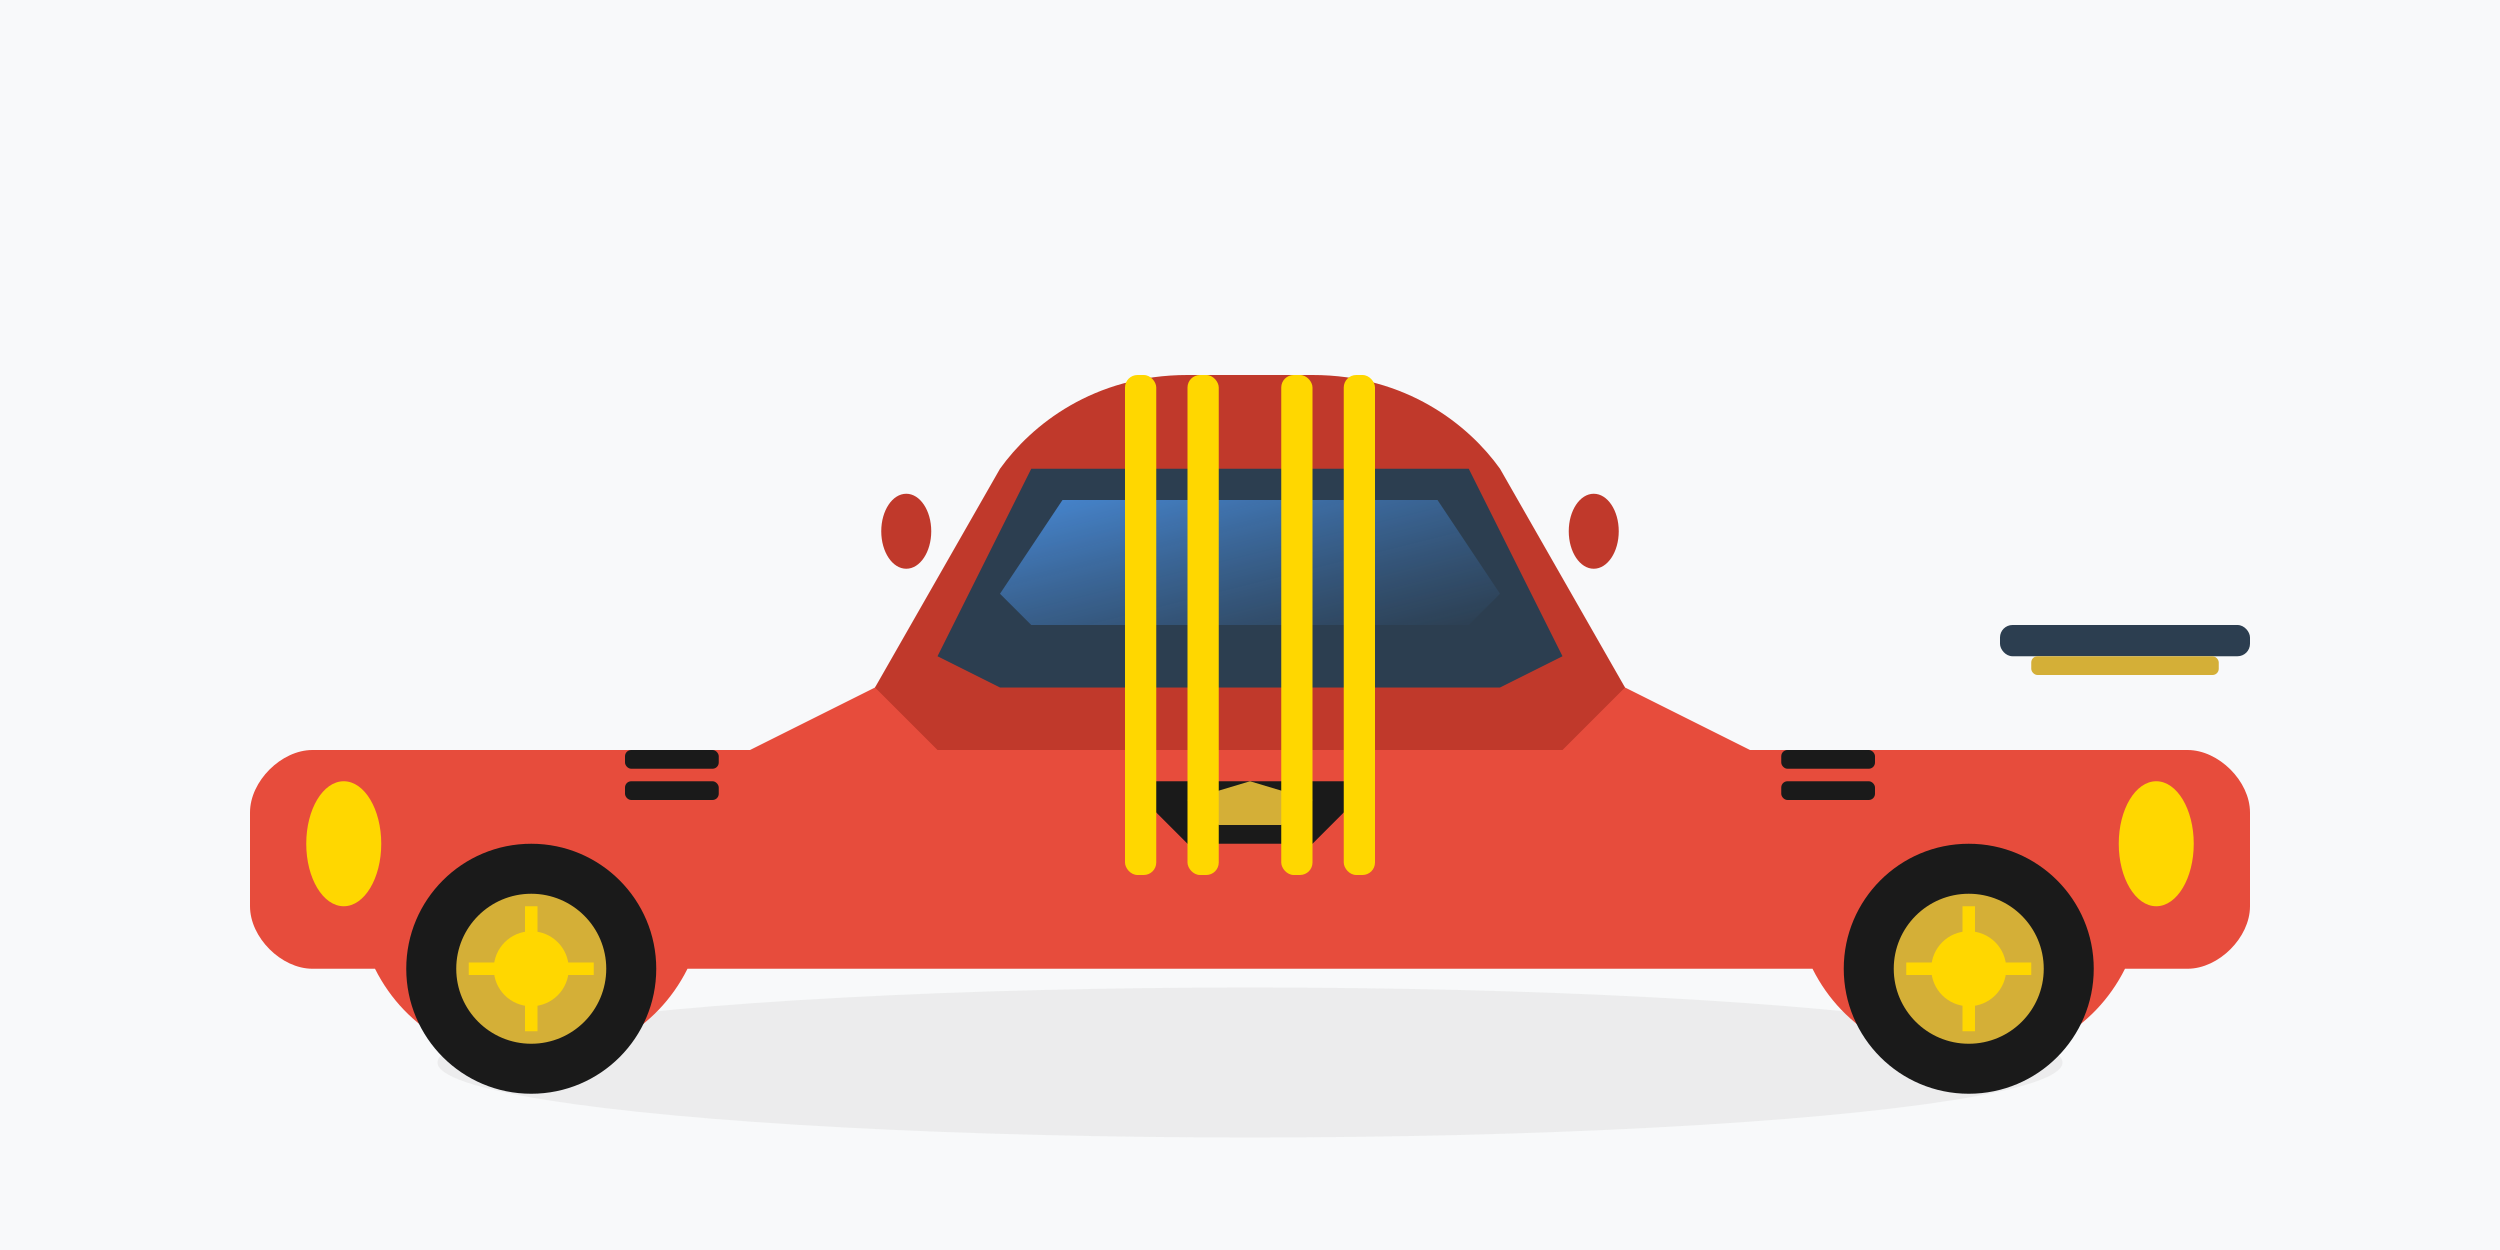 <svg width="400" height="200" viewBox="0 0 400 200" fill="none" xmlns="http://www.w3.org/2000/svg">
  <!-- Background -->
  <rect width="400" height="200" fill="#F8F9FA"/>
  
  <!-- Car Shadow -->
  <ellipse cx="200" cy="170" rx="130" ry="12" fill="#E0E0E0" opacity="0.5"/>
  
  <!-- Car Body (Lower) -->
  <path d="M40 130C40 125 45 120 50 120H120L140 110C145 105 155 100 170 100H230C245 100 255 105 260 110L280 120H350C355 120 360 125 360 130V145C360 150 355 155 350 155H340C335 165 325 170 315 170C305 170 295 165 290 155H110C105 165 95 170 85 170C75 170 65 165 60 155H50C45 155 40 150 40 145V130Z" fill="#E74C3C"/>
  
  <!-- Car Body (Upper) -->
  <path d="M140 110L160 75C165 68 175 60 190 60H210C225 60 235 68 240 75L260 110L250 120H150L140 110Z" fill="#C0392B"/>
  
  <!-- Car Windows -->
  <path d="M150 105L165 75H235L250 105L240 110H160L150 105Z" fill="#2C3E50"/>
  <path d="M160 95L170 80H230L240 95L235 100H165L160 95Z" fill="url(#sportsWindowGradient)"/>
  
  <!-- Car Wheels -->
  <circle cx="85" cy="155" r="20" fill="#1A1A1A"/>
  <circle cx="315" cy="155" r="20" fill="#1A1A1A"/>
  <circle cx="85" cy="155" r="12" fill="#D4AF37"/>
  <circle cx="315" cy="155" r="12" fill="#D4AF37"/>
  <circle cx="85" cy="155" r="6" fill="#FFD700"/>
  <circle cx="315" cy="155" r="6" fill="#FFD700"/>
  
  <!-- Wheel Spokes -->
  <line x1="85" y1="145" x2="85" y2="165" stroke="#FFD700" stroke-width="2"/>
  <line x1="75" y1="155" x2="95" y2="155" stroke="#FFD700" stroke-width="2"/>
  <line x1="315" y1="145" x2="315" y2="165" stroke="#FFD700" stroke-width="2"/>
  <line x1="305" y1="155" x2="325" y2="155" stroke="#FFD700" stroke-width="2"/>
  
  <!-- Car Headlights -->
  <ellipse cx="55" cy="135" rx="6" ry="10" fill="#FFD700"/>
  <ellipse cx="345" cy="135" rx="6" ry="10" fill="#FFD700"/>
  
  <!-- Sports Car Grille -->
  <path d="M180 125L220 125L210 135L190 135Z" fill="#1A1A1A"/>
  <polygon points="190,128 200,125 210,128 205,132 195,132" fill="#D4AF37"/>
  
  <!-- Side Vents -->
  <rect x="100" y="120" width="15" height="3" rx="1" fill="#1A1A1A"/>
  <rect x="100" y="125" width="15" height="3" rx="1" fill="#1A1A1A"/>
  <rect x="285" y="120" width="15" height="3" rx="1" fill="#1A1A1A"/>
  <rect x="285" y="125" width="15" height="3" rx="1" fill="#1A1A1A"/>
  
  <!-- Spoiler -->
  <rect x="320" y="100" width="40" height="5" rx="2" fill="#2C3E50"/>
  <rect x="325" y="105" width="30" height="3" rx="1" fill="#D4AF37"/>
  
  <!-- Racing Stripes -->
  <rect x="180" y="60" width="5" height="80" rx="2" fill="#FFD700"/>
  <rect x="190" y="60" width="5" height="80" rx="2" fill="#FFD700"/>
  <rect x="205" y="60" width="5" height="80" rx="2" fill="#FFD700"/>
  <rect x="215" y="60" width="5" height="80" rx="2" fill="#FFD700"/>
  
  <!-- Side Mirrors -->
  <ellipse cx="145" cy="85" rx="4" ry="6" fill="#C0392B"/>
  <ellipse cx="255" cy="85" rx="4" ry="6" fill="#C0392B"/>
  
  <defs>
    <linearGradient id="sportsWindowGradient" x1="0%" y1="0%" x2="100%" y2="100%">
      <stop offset="0%" style="stop-color:#4A90E2;stop-opacity:0.9"/>
      <stop offset="100%" style="stop-color:#2C3E50;stop-opacity:0.7"/>
    </linearGradient>
  </defs>
</svg>
